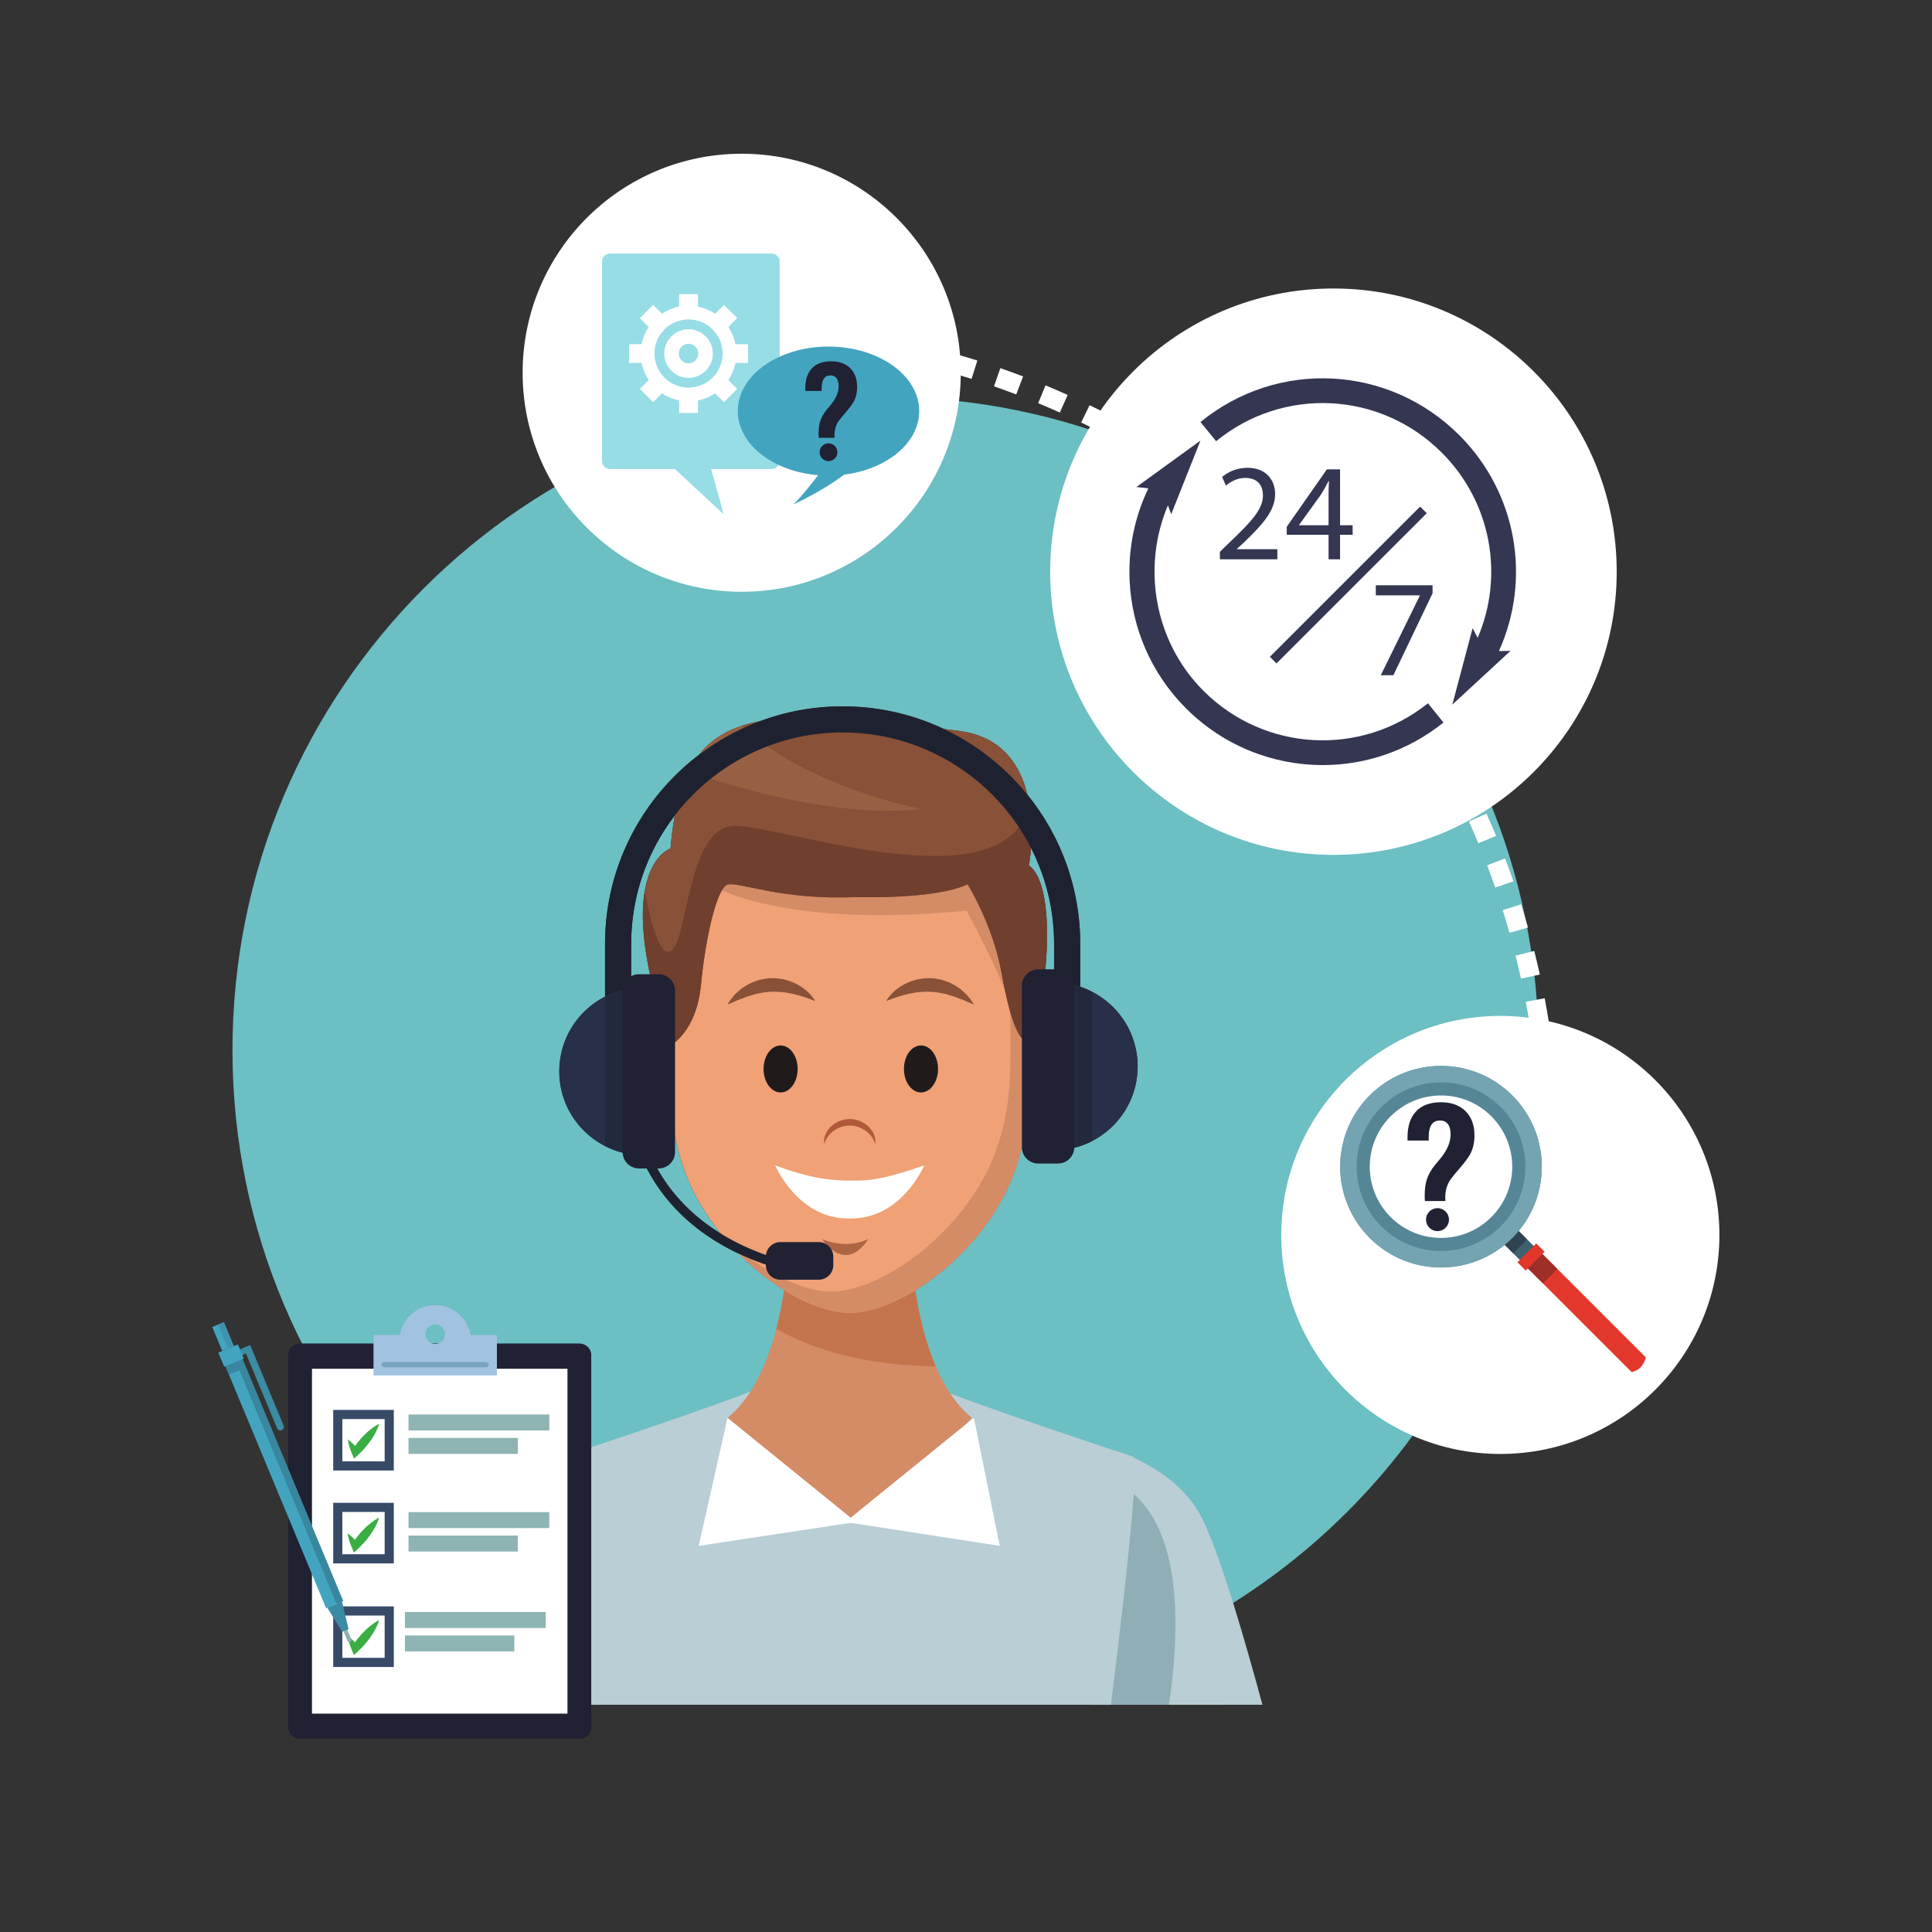 <svg xmlns="http://www.w3.org/2000/svg" xmlns:xlink="http://www.w3.org/1999/xlink" width="1080" viewBox="0 0 810 810" height="1080" preserveAspectRatio="xMidYMid meet"><rect x="0" y="0" width="810" height="810" fill="#333333" stroke="none"/><defs><clipPath id="7f04172ee6"><path d="M 120 563 L 248 563 L 248 728.895 L 120 728.895 Z M 120 563 " clip-rule="nonzero"></path></clipPath><clipPath id="5c8f71b4c1"><path d="M 88.898 554 L 99 554 L 99 567 L 88.898 567 Z M 88.898 554 " clip-rule="nonzero"></path></clipPath><clipPath id="d37f0a49b2"><path d="M 91 554 L 99 554 L 99 566 L 91 566 Z M 91 554 " clip-rule="nonzero"></path></clipPath><clipPath id="580b0e099e"><path d="M 95.629 565.379 L 91.449 555.332 L 93.852 554.332 L 98.031 564.379 L 95.629 565.379 " clip-rule="nonzero"></path></clipPath><clipPath id="bdf59d60cd"><path d="M 219 64.395 L 403 64.395 L 403 249 L 219 249 Z M 219 64.395 " clip-rule="nonzero"></path></clipPath></defs><path fill="#6cbfc3" d="M 371.273 713.988 C 220.051 713.988 97.465 591.418 97.465 440.23 C 97.465 289.039 220.051 166.48 371.273 166.48 C 522.496 166.48 645.09 289.039 645.09 440.23 C 645.09 542.449 589.055 631.578 506.016 678.598 C 505.891 677.922 505.812 677.574 505.812 677.574 L 504.48 679.457 C 465.059 701.457 419.629 713.988 371.273 713.988 M 309.711 525.605 C 324.699 540.73 342.926 550.441 356.25 550.441 C 378.867 550.441 416.008 522.609 426.645 487.477 C 429.176 479.133 430.355 471.969 430.914 464.977 C 432.848 467.367 435.266 468.859 437.953 469.062 C 438.164 469.078 438.367 469.086 438.578 469.086 C 439.414 469.086 440.242 468.957 441.055 468.715 L 441.055 482.238 C 441.301 482.238 441.551 482.254 441.801 482.254 C 441.82 482.254 441.844 482.254 441.859 482.254 C 441.867 482.254 441.875 482.254 441.883 482.254 C 441.898 482.254 441.914 482.254 441.926 482.254 C 441.934 482.254 441.941 482.254 441.941 482.254 C 441.957 482.254 441.98 482.254 441.996 482.254 C 441.996 482.254 442.004 482.254 442.012 482.254 C 442.023 482.254 442.047 482.254 442.062 482.254 C 442.062 482.254 442.07 482.254 442.07 482.254 C 461.371 482.113 476.969 466.426 476.969 447.094 C 476.969 431.551 466.883 418.367 452.895 413.723 L 452.895 395.73 C 452.895 372.066 444.605 350.309 430.77 333.203 C 427.789 320.875 420.203 308.863 402.363 306.48 C 400.082 306.172 397.84 305.875 395.633 305.59 C 382.777 299.531 368.414 296.137 353.281 296.137 C 341.102 296.137 329.426 298.328 318.633 302.348 C 307.25 304.508 298.973 308.934 293.07 316.434 C 269.141 334.641 253.664 363.414 253.664 395.73 L 253.664 417.832 C 242.273 423.648 234.477 435.496 234.477 449.164 C 234.477 468.219 249.645 483.738 268.574 484.309 C 269.402 486.289 270.359 488.32 271.449 490.383 C 277.969 502.711 289.555 516.078 309.711 525.605 M 302.23 517.227 C 288.379 508.723 279.988 498.309 274.824 488.59 C 272.949 485.062 271.504 481.613 270.395 478.395 L 270.395 468.145 C 271.66 468.754 272.984 469.086 274.34 469.086 C 274.543 469.086 274.754 469.078 274.957 469.062 C 277.457 468.875 279.715 467.578 281.574 465.48 C 282.094 471.809 283.172 478.34 285.391 485.941 C 288.711 497.309 294.77 507.973 302.23 517.227 M 435.203 426.902 C 439.262 408.66 442.469 371.012 431.367 362.84 C 431.367 362.84 431.922 359.957 432.262 355.504 C 438.441 367.582 441.934 381.258 441.934 395.73 L 441.934 411.934 C 441.926 411.934 441.926 411.934 441.926 411.934 C 441.914 411.934 441.898 411.934 441.883 411.934 C 441.875 411.934 441.867 411.934 441.859 411.934 C 441.844 411.934 441.82 411.934 441.801 411.934 C 441.551 411.934 441.301 411.949 441.055 411.953 L 441.055 425.117 C 440.902 425.109 440.762 425.109 440.609 425.109 C 438.727 425.109 436.898 425.75 435.203 426.902 M 277.277 426.617 C 275.711 425.645 274.031 425.109 272.301 425.109 C 272.098 425.109 271.887 425.117 271.684 425.133 C 271.246 425.164 270.816 425.23 270.395 425.328 L 270.395 414.023 C 270.148 414.016 269.898 414 269.652 414 C 269.629 414 269.605 414 269.582 414 C 269.582 414 269.574 414 269.566 414 C 269.555 414 269.539 414 269.523 414 C 269.516 414 269.508 414 269.5 414 C 269.484 414 269.469 414 269.457 414 C 269.449 414 269.449 414 269.441 414 C 269.418 414 269.402 414 269.379 414 C 267.77 414.016 266.18 414.137 264.629 414.355 L 264.629 395.73 C 264.629 375.492 271.449 356.828 282.906 341.887 C 282.125 346.109 281.531 350.715 281.094 355.734 C 281.094 355.734 257.816 362.922 277.277 426.617 " fill-opacity="1" fill-rule="nonzero"></path><path fill="#f0a176" d="M 229.25 714.73 L 202.941 677.574 C 202.941 677.574 200.059 692.223 195.641 714.73 L 229.25 714.73 " fill-opacity="1" fill-rule="nonzero"></path><path fill="#a78f6d" d="M 195.641 714.73 C 196.891 708.355 198.02 702.605 198.988 697.656 C 198.02 702.613 196.891 708.355 195.641 714.73 " fill-opacity="1" fill-rule="nonzero"></path><path fill="#d6855a" d="M 226.434 714.73 L 195.641 714.73 C 196.891 708.355 198.02 702.613 198.996 697.656 L 226.434 714.73 " fill-opacity="1" fill-rule="nonzero"></path><path fill="#b9ced5" d="M 251.188 714.723 C 260.715 672.27 269.582 610.746 241.801 608.008 C 241.801 608.008 216.859 614.809 205.719 634.805 C 197.672 649.254 185.574 692.086 179.484 714.723 L 251.188 714.723 " fill-opacity="1" fill-rule="nonzero"></path><path fill="#8faeb6" d="M 251.188 714.723 C 258.594 681.684 265.609 637.102 255.258 617.66 C 253.406 617.676 251.441 617.91 249.348 618.398 C 213.293 626.844 212.961 676.027 218.684 714.723 L 251.188 714.723 " fill-opacity="1" fill-rule="nonzero"></path><path fill="#f0a176" d="M 513.121 714.73 C 508.703 692.223 505.812 677.574 505.812 677.574 L 479.512 714.73 L 513.121 714.73 " fill-opacity="1" fill-rule="nonzero"></path><path fill="#d6855a" d="M 513.121 714.73 L 482.328 714.73 L 509.773 697.656 C 510.746 702.605 511.875 708.355 513.121 714.73 " fill-opacity="1" fill-rule="nonzero"></path><path fill="#b9ced5" d="M 529.277 714.723 C 523.188 692.086 511.082 649.254 503.043 634.805 C 491.902 614.809 466.957 608.008 466.957 608.008 C 439.18 610.746 448.055 672.27 457.578 714.723 L 529.277 714.723 " fill-opacity="1" fill-rule="nonzero"></path><path fill="#8faeb6" d="M 490.074 714.723 C 495.801 676.027 495.473 626.844 459.406 618.398 C 457.312 617.91 455.355 617.676 453.504 617.66 C 443.152 637.102 450.164 681.684 457.578 714.723 L 490.074 714.723 " fill-opacity="1" fill-rule="nonzero"></path><path fill="#b9ced5" d="M 465.781 714.723 C 472.316 661.977 477.027 617.879 475.508 610.902 C 475.508 610.902 404.258 587.379 391.906 581.492 L 355.473 587.234 L 319.055 581.492 C 306.703 587.379 235.445 610.902 235.445 610.902 C 233.926 617.879 238.645 661.977 245.18 714.723 L 465.781 714.723 " fill-opacity="1" fill-rule="nonzero"></path><path fill="#d48c66" d="M 382.609 530.969 L 356.25 536.652 L 329.879 530.969 C 329.879 530.969 327.266 576.434 305.016 594.43 C 305.016 594.43 354.984 637.953 358.898 638.117 C 366.898 638.117 407.48 594.43 407.48 594.43 C 385.23 576.434 382.609 530.969 382.609 530.969 " fill-opacity="1" fill-rule="nonzero"></path><path fill="#c4744d" d="M 382.609 530.969 L 356.25 536.652 L 329.879 530.969 C 329.879 530.969 329.188 543.012 325.477 557.152 C 338.574 564.551 360.141 572.535 392.32 572.809 C 383.906 553.262 382.609 530.969 382.609 530.969 " fill-opacity="1" fill-rule="nonzero"></path><path fill="#d17a50" d="M 286.738 446.102 C 287.633 458.223 282.371 468.504 274.957 469.062 C 267.551 469.609 260.805 460.227 259.91 448.094 C 259 435.969 264.277 425.691 271.684 425.133 C 279.098 424.582 285.836 433.969 286.738 446.102 " fill-opacity="1" fill-rule="nonzero"></path><path fill="#ba6449" d="M 273.332 461.809 C 273.062 461.809 272.781 461.754 272.504 461.738 L 271.625 461.355 C 271.32 461.227 271.082 460.988 270.805 460.805 C 270.668 460.707 270.531 460.609 270.395 460.512 L 270.395 459.555 C 270.676 459.641 270.922 459.676 271.148 459.676 C 273.176 459.676 273.324 456.816 273.324 456.816 C 271.699 455.758 270.797 454.582 270.395 453.395 L 270.395 450.035 C 271.359 446.695 274.68 443.895 274.68 443.895 C 272.691 444.363 271.328 445.188 270.395 446.102 L 270.395 440.191 C 270.645 439.859 270.906 439.539 271.203 439.266 C 271.586 438.941 271.934 438.59 272.359 438.402 C 272.562 438.289 272.766 438.176 272.957 438.062 C 273.176 438.004 273.383 437.934 273.59 437.875 C 273.793 437.805 273.988 437.746 274.184 437.688 C 274.379 437.672 274.582 437.648 274.77 437.633 C 275.078 437.617 275.355 437.559 275.629 437.559 C 275.68 437.559 275.734 437.559 275.785 437.566 C 276.086 437.59 276.367 437.609 276.582 437.633 C 276.781 437.648 276.945 437.664 277.059 437.672 C 277.195 437.996 277.312 438.324 277.406 438.664 C 277.621 439.273 277.727 439.93 277.879 440.57 C 278.113 441.855 278.238 443.172 278.316 444.496 C 278.336 445.16 278.367 445.82 278.359 446.492 L 278.336 448.051 C 277.41 448.352 276.516 448.703 275.637 449.125 C 274.625 449.652 273.574 450.164 272.797 451.277 C 272.609 451.555 272.48 451.934 272.445 452.316 C 272.445 452.707 272.535 453.113 272.73 453.406 C 273.098 454.016 273.609 454.371 274.102 454.703 C 274.98 455.238 275.898 455.613 276.824 455.922 C 276.652 457.082 276.359 458.254 275.906 459.324 C 275.652 459.918 275.348 460.512 274.922 460.949 C 274.73 461.211 274.484 461.379 274.227 461.527 C 273.996 461.746 273.68 461.703 273.406 461.809 C 273.383 461.809 273.355 461.809 273.332 461.809 M 270.395 438.008 L 270.395 434.766 C 270.434 434.75 270.465 434.734 270.5 434.723 C 271.098 434.562 271.773 434.309 272.348 434.301 C 272.676 434.285 273.023 434.246 273.348 434.238 C 273.625 434.312 273.898 434.383 274.168 434.434 C 274.688 434.652 275.23 434.93 275.629 435.391 C 275.859 435.578 276.059 435.812 276.215 436.09 C 276.238 436.129 276.262 436.164 276.289 436.211 C 276.117 436.211 275.938 436.211 275.742 436.211 C 275.734 436.211 275.727 436.211 275.719 436.211 C 275.371 436.211 274.98 436.324 274.559 436.391 C 274.348 436.43 274.121 436.473 273.891 436.52 C 273.664 436.609 273.438 436.699 273.203 436.797 C 272.969 436.887 272.73 436.984 272.48 437.09 C 272.277 437.227 272.066 437.371 271.855 437.512 C 271.316 437.641 270.832 437.805 270.395 438.008 " fill-opacity="1" fill-rule="nonzero"></path><path fill="#9a4f36" d="M 264.805 444.16 C 264.637 442.82 264.715 441.434 265.035 440.109 C 265.18 439.441 265.406 438.785 265.707 438.16 C 266 437.535 266.355 436.926 266.82 436.398 C 267.031 436.113 267.273 435.863 267.543 435.641 C 267.809 435.398 268.055 435.148 268.363 434.977 C 268.93 434.547 269.562 434.254 270.207 433.961 C 270.895 433.75 271.488 433.465 272.27 433.395 C 272.609 433.367 272.934 433.312 273.281 433.289 L 274.445 433.48 C 275.16 433.727 275.867 434.074 276.375 434.621 C 276.668 434.863 276.898 435.141 277.098 435.457 C 277.285 435.758 277.539 436.039 277.668 436.367 C 278 437.008 278.285 437.656 278.48 438.324 C 278.723 438.988 278.852 439.664 279.016 440.344 C 279.277 441.699 279.438 443.066 279.527 444.43 C 279.566 445.113 279.602 445.801 279.602 446.477 C 279.625 447.152 279.594 447.867 279.574 448.508 L 279.551 448.977 L 279.121 449.102 C 278.121 449.391 277.098 449.758 276.148 450.203 C 275.223 450.645 274.234 451.195 273.762 451.895 C 273.527 452.242 273.512 452.52 273.699 452.852 C 273.891 453.191 274.281 453.504 274.688 453.785 C 275.547 454.324 276.539 454.719 277.539 455.102 L 277.945 455.25 L 277.879 455.645 C 277.637 457.043 277.27 458.383 276.652 459.668 C 276.336 460.301 275.988 460.941 275.449 461.461 C 275.215 461.746 274.898 461.957 274.551 462.129 C 274.242 462.379 273.812 462.348 273.445 462.445 C 273.07 462.453 272.691 462.34 272.332 462.281 L 271.367 461.785 C 271.051 461.617 270.816 461.355 270.539 461.137 C 270.277 460.91 269.988 460.699 269.785 460.43 C 269.344 459.895 268.84 459.422 268.469 458.848 L 267.316 457.148 L 268.621 458.723 C 269.035 459.254 269.562 459.691 270.027 460.172 C 270.254 460.43 270.539 460.602 270.805 460.805 C 271.082 460.988 271.32 461.227 271.625 461.355 L 272.504 461.738 C 272.805 461.754 273.105 461.82 273.406 461.809 C 273.68 461.703 273.996 461.746 274.227 461.527 C 274.484 461.379 274.73 461.211 274.922 460.949 C 275.348 460.512 275.652 459.918 275.906 459.324 C 276.41 458.133 276.711 456.801 276.879 455.516 L 277.215 456.059 C 276.156 455.719 275.102 455.312 274.102 454.703 C 273.609 454.371 273.098 454.016 272.73 453.406 C 272.535 453.113 272.445 452.707 272.445 452.316 C 272.48 451.934 272.609 451.555 272.797 451.277 C 273.574 450.164 274.625 449.652 275.637 449.125 C 276.66 448.637 277.691 448.246 278.781 447.906 L 278.332 448.508 L 278.359 446.492 C 278.367 445.82 278.336 445.16 278.316 444.496 C 278.238 443.172 278.113 441.855 277.879 440.57 C 277.727 439.93 277.621 439.273 277.406 438.664 C 277.23 438.039 276.984 437.453 276.703 436.887 C 276.59 436.578 276.375 436.355 276.215 436.09 C 276.059 435.812 275.859 435.578 275.629 435.391 C 275.23 434.93 274.688 434.652 274.168 434.434 C 273.898 434.383 273.625 434.312 273.348 434.238 C 273.023 434.246 272.676 434.285 272.348 434.301 C 271.773 434.309 271.098 434.562 270.5 434.723 C 269.898 434.961 269.305 435.211 268.77 435.578 C 268.484 435.73 268.242 435.941 267.996 436.152 C 267.73 436.34 267.5 436.566 267.293 436.812 C 266.844 437.273 266.461 437.812 266.145 438.387 C 265.82 438.949 265.555 439.559 265.367 440.199 C 264.969 441.465 264.773 442.812 264.805 444.16 " fill-opacity="1" fill-rule="nonzero"></path><path fill="#9a4f36" d="M 268.145 448.605 C 268.145 448.605 268.016 447.531 268.102 445.891 C 268.137 445.078 268.234 444.121 268.461 443.105 C 268.672 442.098 269.047 441.043 269.574 440.043 C 269.875 439.559 270.18 439.07 270.555 438.648 C 270.953 438.25 271.328 437.812 271.812 437.543 C 272.043 437.387 272.262 437.234 272.48 437.09 C 272.73 436.984 272.969 436.887 273.203 436.797 C 273.438 436.699 273.664 436.609 273.891 436.52 C 274.121 436.473 274.348 436.43 274.559 436.391 C 274.988 436.324 275.395 436.203 275.742 436.211 C 276.086 436.211 276.395 436.211 276.652 436.203 C 277.164 436.211 277.449 436.211 277.449 436.211 L 277.27 437.688 C 277.27 437.688 277.02 437.672 276.582 437.633 C 276.367 437.609 276.086 437.59 275.785 437.566 C 275.477 437.527 275.145 437.609 274.77 437.633 C 274.582 437.648 274.379 437.672 274.184 437.688 C 273.988 437.746 273.793 437.805 273.59 437.875 C 273.383 437.934 273.176 438.004 272.957 438.062 C 272.766 438.176 272.562 438.289 272.359 438.402 C 271.934 438.59 271.586 438.941 271.203 439.266 C 270.832 439.598 270.523 440.02 270.215 440.434 C 269.652 441.305 269.207 442.27 268.922 443.234 C 268.613 444.18 268.438 445.113 268.332 445.91 C 268.117 447.516 268.145 448.605 268.145 448.605 " fill-opacity="1" fill-rule="nonzero"></path><path fill="#d17a50" d="M 426.18 446.102 C 425.277 458.223 430.547 468.504 437.953 469.062 C 445.367 469.609 452.105 460.227 453.008 448.094 C 453.91 435.969 448.633 425.691 441.227 425.133 C 433.82 424.582 427.082 433.969 426.18 446.102 " fill-opacity="1" fill-rule="nonzero"></path><path fill="#ba6449" d="M 439.578 461.809 C 439.555 461.809 439.535 461.809 439.512 461.809 C 439.23 461.703 438.918 461.746 438.684 461.527 C 438.426 461.379 438.18 461.211 437.992 460.949 C 437.562 460.512 437.27 459.918 437.004 459.324 C 436.551 458.254 436.258 457.082 436.094 455.922 C 437.02 455.613 437.93 455.238 438.812 454.703 C 439.301 454.371 439.812 454.016 440.18 453.406 C 440.375 453.113 440.473 452.707 440.469 452.316 C 440.43 451.934 440.309 451.555 440.113 451.277 C 439.336 450.164 438.285 449.652 437.281 449.125 C 436.395 448.703 435.508 448.352 434.574 448.051 L 434.559 446.492 C 434.551 445.82 434.574 445.16 434.594 444.496 C 434.672 443.172 434.805 441.855 435.039 440.562 C 435.184 439.93 435.289 439.273 435.508 438.664 C 435.605 438.324 435.719 437.996 435.852 437.672 C 435.973 437.664 436.133 437.648 436.328 437.633 C 436.551 437.609 436.816 437.59 437.133 437.566 C 437.184 437.559 437.23 437.559 437.289 437.559 C 437.555 437.559 437.832 437.617 438.148 437.633 C 438.336 437.648 438.523 437.672 438.734 437.688 C 438.922 437.746 439.121 437.805 439.324 437.875 C 439.527 437.934 439.738 438.004 439.953 438.062 C 440.152 438.176 440.348 438.289 440.551 438.402 C 440.73 438.477 440.895 438.582 441.055 438.703 L 441.055 444.984 C 440.285 444.543 439.359 444.16 438.238 443.895 C 438.238 443.895 439.766 445.184 441.055 447.062 L 441.055 455.656 C 440.648 456.059 440.164 456.441 439.594 456.816 C 439.594 456.816 439.707 458.961 441.055 459.535 L 441.055 461.461 L 440.414 461.738 C 440.129 461.754 439.848 461.809 439.578 461.809 M 441.055 437.504 C 440.836 437.363 440.633 437.227 440.422 437.09 C 440.18 436.984 439.941 436.887 439.707 436.797 C 439.473 436.699 439.246 436.609 439.023 436.52 C 438.797 436.473 438.57 436.43 438.352 436.391 C 437.93 436.324 437.539 436.211 437.191 436.211 C 437.184 436.211 437.176 436.211 437.176 436.211 C 436.973 436.211 436.793 436.211 436.629 436.211 C 436.648 436.164 436.68 436.129 436.703 436.09 C 436.859 435.812 437.051 435.578 437.289 435.391 C 437.688 434.93 438.223 434.652 438.742 434.434 C 439.023 434.383 439.293 434.312 439.562 434.238 C 439.895 434.246 440.242 434.285 440.57 434.301 C 440.723 434.301 440.887 434.32 441.055 434.352 L 441.055 437.504 " fill-opacity="1" fill-rule="nonzero"></path><path fill="#9a4f36" d="M 448.113 444.16 C 448.137 442.812 447.949 441.465 447.551 440.199 C 447.355 439.559 447.098 438.949 446.766 438.387 C 446.453 437.812 446.066 437.273 445.625 436.812 C 445.414 436.566 445.18 436.34 444.914 436.152 C 444.676 435.941 444.434 435.73 444.141 435.578 C 443.613 435.211 443.012 434.961 442.418 434.723 C 441.809 434.562 441.145 434.309 440.57 434.301 C 440.242 434.285 439.895 434.246 439.562 434.238 C 439.293 434.312 439.023 434.383 438.742 434.434 C 438.223 434.652 437.688 434.93 437.289 435.391 C 437.051 435.578 436.859 435.812 436.703 436.09 C 436.547 436.355 436.328 436.578 436.215 436.879 C 435.926 437.453 435.688 438.039 435.508 438.664 C 435.289 439.273 435.184 439.93 435.039 440.562 C 434.805 441.855 434.672 443.172 434.594 444.496 C 434.574 445.16 434.551 445.82 434.559 446.492 L 434.582 448.508 L 434.137 447.906 C 435.219 448.246 436.25 448.637 437.281 449.125 C 438.285 449.652 439.336 450.164 440.113 451.277 C 440.309 451.555 440.43 451.934 440.469 452.316 C 440.473 452.707 440.375 453.113 440.18 453.406 C 439.812 454.016 439.301 454.371 438.812 454.703 C 437.809 455.312 436.754 455.719 435.695 456.059 L 436.031 455.516 C 436.199 456.801 436.5 458.133 437.004 459.324 C 437.27 459.918 437.562 460.512 437.992 460.949 C 438.18 461.211 438.426 461.379 438.684 461.527 C 438.918 461.746 439.23 461.703 439.512 461.809 C 439.805 461.82 440.105 461.754 440.414 461.738 L 441.293 461.355 C 441.59 461.227 441.836 460.988 442.109 460.805 C 442.371 460.602 442.664 460.43 442.891 460.172 C 443.352 459.691 443.875 459.254 444.289 458.723 L 445.594 457.148 L 444.441 458.848 C 444.066 459.422 443.566 459.895 443.133 460.43 C 442.922 460.699 442.637 460.91 442.371 461.137 C 442.102 461.355 441.859 461.617 441.543 461.785 L 440.578 462.281 C 440.219 462.34 439.844 462.461 439.465 462.445 C 439.105 462.348 438.668 462.371 438.359 462.129 C 438.02 461.957 437.695 461.746 437.465 461.461 C 436.922 460.941 436.574 460.301 436.25 459.668 C 435.641 458.383 435.281 457.043 435.031 455.645 L 434.965 455.25 L 435.371 455.102 C 436.363 454.719 437.367 454.324 438.223 453.785 C 438.637 453.504 439.023 453.191 439.211 452.852 C 439.398 452.52 439.383 452.242 439.148 451.895 C 438.676 451.195 437.695 450.645 436.762 450.203 C 435.824 449.758 434.797 449.391 433.797 449.102 L 433.359 448.977 L 433.348 448.508 C 433.324 447.867 433.293 447.152 433.309 446.477 C 433.316 445.801 433.352 445.113 433.383 444.43 C 433.473 443.066 433.633 441.699 433.902 440.344 C 434.07 439.664 434.188 438.988 434.43 438.324 C 434.633 437.656 434.91 437 435.242 436.367 C 435.371 436.039 435.625 435.758 435.824 435.457 C 436.012 435.141 436.25 434.863 436.547 434.621 C 437.043 434.066 437.758 433.727 438.473 433.48 L 439.633 433.289 C 439.977 433.312 440.309 433.367 440.648 433.395 C 441.422 433.465 442.023 433.75 442.703 433.961 C 443.352 434.254 443.98 434.547 444.547 434.977 C 444.855 435.148 445.113 435.398 445.375 435.641 C 445.637 435.863 445.879 436.113 446.098 436.398 C 446.559 436.926 446.918 437.535 447.203 438.16 C 447.504 438.785 447.73 439.441 447.883 440.109 C 448.207 441.434 448.281 442.82 448.113 444.16 " fill-opacity="1" fill-rule="nonzero"></path><path fill="#9a4f36" d="M 444.766 448.605 C 444.766 448.605 444.801 447.516 444.594 445.91 C 444.48 445.113 444.297 444.18 443.996 443.234 C 443.711 442.27 443.258 441.305 442.695 440.434 C 442.387 440.02 442.078 439.598 441.707 439.258 C 441.324 438.941 440.984 438.59 440.551 438.402 C 440.348 438.289 440.152 438.176 439.953 438.062 C 439.738 438.004 439.527 437.934 439.324 437.875 C 439.121 437.805 438.922 437.746 438.734 437.688 C 438.523 437.672 438.336 437.648 438.148 437.633 C 437.773 437.609 437.441 437.527 437.133 437.566 C 436.816 437.59 436.551 437.609 436.328 437.633 C 435.891 437.672 435.641 437.688 435.641 437.688 L 435.461 436.211 C 435.461 436.211 435.754 436.211 436.258 436.203 C 436.516 436.211 436.816 436.211 437.176 436.211 C 437.523 436.203 437.922 436.324 438.352 436.391 C 438.57 436.43 438.797 436.473 439.023 436.52 C 439.246 436.609 439.473 436.699 439.707 436.797 C 439.941 436.887 440.18 436.984 440.422 437.09 C 440.648 437.234 440.875 437.387 441.098 437.543 C 441.582 437.812 441.957 438.25 442.355 438.648 C 442.734 439.07 443.043 439.559 443.336 440.043 C 443.871 441.043 444.246 442.098 444.449 443.105 C 444.684 444.121 444.781 445.078 444.816 445.891 C 444.902 447.531 444.766 448.605 444.766 448.605 " fill-opacity="1" fill-rule="nonzero"></path><path fill="#f0a176" d="M 431.402 446.258 C 431.402 460.301 431.395 471.801 426.645 487.477 C 416.008 522.609 378.867 550.441 356.25 550.441 C 333.297 550.441 295.824 521.652 285.391 485.941 C 280.957 470.754 281.094 459.844 281.094 446.258 C 281.094 400.758 282.246 341.203 356.25 341.203 C 430.246 341.203 431.402 400.758 431.402 446.258 " fill-opacity="1" fill-rule="nonzero"></path><path fill="#d48c66" d="M 295.379 369.516 C 295.379 369.516 322.781 389.836 405.199 381.785 C 405.199 381.785 418.516 406.039 423.477 421.09 C 428.43 436.145 424.156 382.73 424.156 382.73 C 424.156 382.73 402.836 339.457 401.414 341.203 C 399.992 342.949 292.934 365.676 292.934 365.676 L 295.379 369.516 " fill-opacity="1" fill-rule="nonzero"></path><path fill="#d48c66" d="M 408.234 357.973 C 423.234 379.465 423.637 410.773 423.637 437.309 C 423.637 451.344 423.629 462.844 418.879 478.523 C 408.234 513.652 371.102 541.484 348.48 541.484 C 334.898 541.484 316.23 531.406 301.094 515.777 C 317.129 536.398 340.223 550.441 356.25 550.441 C 378.867 550.441 416.008 522.609 426.645 487.477 C 431.395 471.801 431.402 460.301 431.402 446.258 C 431.402 415.746 430.875 378.922 408.234 357.973 " fill-opacity="1" fill-rule="nonzero"></path><path fill="#b05838" d="M 345.598 479.664 C 345.598 479.664 345.535 479.176 345.492 478.32 C 345.422 477.898 345.598 477.363 345.73 476.73 C 345.832 476.055 346.176 475.453 346.531 474.738 C 346.855 474.008 347.449 473.398 348.004 472.676 C 348.699 472.109 349.344 471.336 350.25 470.891 C 350.684 470.641 351.129 470.395 351.582 470.137 C 352.055 469.949 352.559 469.793 353.062 469.633 L 353.832 469.402 L 354.637 469.301 L 356.25 469.121 L 357.812 469.297 L 358.527 469.379 L 359.344 469.609 C 359.883 469.77 360.418 469.934 360.914 470.137 C 361.367 470.387 361.812 470.641 362.246 470.891 C 363.152 471.328 363.797 472.102 364.484 472.668 C 365.039 473.398 365.648 474 365.973 474.738 C 366.32 475.445 366.668 476.062 366.766 476.707 C 366.879 477.332 367.066 477.836 366.996 478.305 C 366.953 479.199 366.898 479.664 366.898 479.664 C 366.898 479.664 366.719 479.184 366.465 478.41 C 366.395 478.012 366.027 477.598 365.785 477.105 C 365.566 476.609 365.078 476.168 364.68 475.641 C 364.289 475.105 363.625 474.715 363.113 474.188 C 362.789 473.992 362.457 473.789 362.129 473.578 C 361.797 473.359 361.473 473.133 361.082 473.004 C 360.703 472.84 360.336 472.676 359.961 472.508 C 359.566 472.41 359.199 472.336 358.832 472.215 L 358.273 472.043 L 357.559 471.98 L 356.25 471.867 L 354.984 471.973 L 354.352 472.02 L 353.75 472.191 C 353.352 472.312 352.938 472.395 352.539 472.5 C 352.16 472.676 351.785 472.84 351.414 472.996 C 350.656 473.293 350.055 473.816 349.375 474.188 C 348.863 474.715 348.203 475.105 347.809 475.641 C 347.41 476.16 346.922 476.617 346.711 477.094 C 346.477 477.566 346.109 477.949 346.035 478.387 C 345.77 479.207 345.598 479.664 345.598 479.664 " fill-opacity="1" fill-rule="nonzero"></path><path fill="#ad6544" d="M 344.59 519.477 C 344.59 519.477 354.293 524.105 363.996 519.477 C 363.996 519.477 355.594 534.531 344.59 519.477 " fill-opacity="1" fill-rule="nonzero"></path><path fill="#211a1b" d="M 334.418 448.164 C 334.418 453.602 331.219 458.016 327.266 458.016 C 323.324 458.016 320.125 453.602 320.125 448.164 C 320.125 442.723 323.324 438.312 327.266 438.312 C 331.219 438.312 334.418 442.723 334.418 448.164 " fill-opacity="1" fill-rule="nonzero"></path><path fill="#211a1b" d="M 393.277 448.164 C 393.277 453.602 390.078 458.016 386.125 458.016 C 382.18 458.016 378.98 453.602 378.98 448.164 C 378.98 442.723 382.18 438.312 386.125 438.312 C 390.078 438.312 393.277 442.723 393.277 448.164 " fill-opacity="1" fill-rule="nonzero"></path><path fill="#ffffff" d="M 357.598 494.973 C 348.359 495.094 339.117 493.898 324.98 488.578 C 324.98 488.578 334.387 510.859 355.539 510.84 C 355.539 510.84 355.797 510.852 356.25 510.859 C 356.699 510.852 356.957 510.84 356.957 510.84 C 378.109 510.859 387.512 488.578 387.512 488.578 C 374.156 493.199 366.832 495.094 357.598 494.973 " fill-opacity="1" fill-rule="nonzero"></path><path fill="#885138" d="M 341.727 419.668 C 341.727 419.668 341.109 419.438 340.043 419.023 C 338.98 418.629 337.496 418.082 335.734 417.578 C 334.863 417.297 333.922 417.059 332.93 416.816 C 331.949 416.555 330.895 416.402 329.848 416.184 C 328.766 416.086 327.688 415.852 326.574 415.848 C 326.023 415.824 325.469 415.762 324.91 415.762 L 323.246 415.816 C 322.684 415.793 322.133 415.84 321.582 415.938 C 321.027 416.027 320.477 416.062 319.922 416.125 C 318.836 416.312 317.773 416.598 316.707 416.77 C 315.66 417.086 314.645 417.395 313.688 417.691 C 312.695 417.961 311.828 418.41 310.953 418.707 C 310.098 419.027 309.254 419.277 308.582 419.641 C 307.891 419.969 307.25 420.227 306.73 420.445 C 305.68 420.879 305.016 421.09 305.016 421.09 C 305.016 421.09 305.34 420.512 306.016 419.57 C 306.355 419.098 306.762 418.512 307.289 417.887 C 307.777 417.215 308.441 416.582 309.199 415.922 C 309.969 415.281 310.758 414.477 311.762 413.867 C 312.762 413.266 313.832 412.602 315.004 412.031 C 316.215 411.586 317.48 411.043 318.828 410.719 C 320.191 410.496 321.578 410.117 323 410.141 L 325.113 410.133 C 325.82 410.148 326.508 410.301 327.199 410.375 C 328.578 410.512 329.871 410.961 331.121 411.332 C 332.332 411.797 333.5 412.27 334.516 412.867 C 335.547 413.438 336.473 414.039 337.266 414.68 C 338.09 415.266 338.738 415.965 339.332 416.516 C 339.898 417.117 340.363 417.645 340.711 418.125 C 341.434 419.051 341.727 419.668 341.727 419.668 " fill-opacity="1" fill-rule="nonzero"></path><path fill="#885138" d="M 371.566 419.668 C 371.566 419.668 371.859 419.051 372.582 418.125 C 372.93 417.645 373.395 417.117 373.961 416.516 C 374.562 415.965 375.203 415.266 376.031 414.68 C 376.82 414.039 377.746 413.438 378.777 412.867 C 379.793 412.27 380.961 411.797 382.172 411.332 C 383.422 410.961 384.719 410.512 386.102 410.375 C 386.789 410.301 387.48 410.141 388.18 410.133 L 390.305 410.141 C 391.719 410.117 393.109 410.496 394.473 410.719 C 395.812 411.043 397.07 411.586 398.289 412.031 C 399.465 412.602 400.527 413.266 401.535 413.867 C 402.535 414.477 403.324 415.281 404.094 415.922 C 404.855 416.59 405.516 417.215 406.004 417.887 C 406.531 418.512 406.938 419.098 407.277 419.57 C 407.957 420.512 408.285 421.09 408.285 421.09 C 408.285 421.09 407.617 420.879 406.562 420.445 C 406.043 420.227 405.402 419.969 404.711 419.641 C 404.039 419.277 403.199 419.027 402.34 418.707 C 401.465 418.41 400.602 417.961 399.613 417.691 C 398.652 417.395 397.637 417.086 396.59 416.77 C 395.527 416.598 394.457 416.312 393.375 416.125 C 392.816 416.062 392.262 416.027 391.711 415.938 C 391.168 415.84 390.613 415.793 390.055 415.816 L 388.383 415.762 C 387.828 415.762 387.27 415.824 386.711 415.848 C 385.605 415.852 384.531 416.086 383.453 416.184 C 382.398 416.402 381.344 416.555 380.367 416.816 C 379.379 417.059 378.434 417.297 377.559 417.578 C 375.797 418.082 374.316 418.629 373.262 419.023 C 372.184 419.438 371.566 419.668 371.566 419.668 " fill-opacity="1" fill-rule="nonzero"></path><path fill="#885138" d="M 281.117 438.312 C 281.117 438.312 291.984 432.688 293.883 412.918 C 295.777 393.148 300.516 372.309 305.016 370.887 C 307.266 370.18 312.828 371.832 321.781 373.488 C 330.738 375.152 343.082 376.809 358.898 376.102 C 358.898 376.102 391.938 377.238 405.676 370.75 C 405.676 370.75 416.176 387.473 419.887 407.832 C 423.598 428.188 427.172 436.789 431.367 436.867 C 435.551 436.949 446.156 373.73 431.367 362.84 C 431.367 362.84 441.332 311.688 402.363 306.48 C 313.777 294.641 286.242 296.582 281.094 355.734 C 281.094 355.734 255.031 363.781 281.117 438.312 " fill-opacity="1" fill-rule="nonzero"></path><path fill="#976043" d="M 372.312 339.91 C 345.258 339.91 315.855 332.188 297.945 326.527 C 305.055 320.84 313.047 316.219 321.688 312.914 C 348.992 332.133 386.125 339.156 386.125 339.156 C 381.641 339.676 377.016 339.91 372.312 339.91 M 293.105 316.406 C 297.617 310.691 303.504 306.766 311.098 304.273 C 311.391 304.551 311.684 304.832 311.98 305.102 C 305.258 308.18 298.934 311.98 293.105 316.406 " fill-opacity="1" fill-rule="nonzero"></path><path fill="#703f2e" d="M 293.883 412.918 C 295.777 393.148 300.516 372.309 305.016 370.887 C 309.516 369.465 327.266 377.516 358.898 376.102 C 358.898 376.102 391.938 377.238 405.676 370.75 C 405.676 370.75 416.176 387.473 419.887 407.832 C 423.598 428.188 427.172 436.789 431.367 436.867 C 435.551 436.949 446.156 373.73 431.367 362.84 C 431.367 362.84 433.836 350.168 431.508 336.793 C 422.793 380.707 325.754 345.395 307.621 346.262 C 287.727 347.211 288.664 395.043 281.094 398.828 C 276.395 401.176 272.551 385.758 270.297 373.656 C 268.266 385.695 269.668 405.594 281.117 438.312 C 281.117 438.312 291.984 432.688 293.883 412.918 " fill-opacity="1" fill-rule="nonzero"></path><path fill="#1e2230" d="M 262.922 457.93 C 262.922 457.953 262.914 458.172 262.914 458.57 C 262.922 461.605 263.379 475.164 271.449 490.383 C 279.504 505.609 295.266 522.406 325.371 531.609 L 326.484 527.961 C 297.277 518.988 282.492 503.02 274.824 488.59 C 267.168 474.172 266.73 461.211 266.738 458.57 L 266.738 458.098 L 262.93 457.93 L 262.922 457.93 " fill-opacity="1" fill-rule="nonzero"></path><path fill="#1e2230" d="M 452.895 442.895 L 441.934 442.895 L 441.934 395.73 C 441.934 346.863 402.16 307.094 353.281 307.094 C 304.398 307.094 264.629 346.863 264.629 395.73 L 264.629 442.895 L 253.664 442.895 L 253.664 395.73 C 253.664 340.812 298.355 296.137 353.281 296.137 C 408.211 296.137 452.895 340.812 452.895 395.73 L 452.895 442.895 " fill-opacity="1" fill-rule="nonzero"></path><path fill="#282f49" d="M 270.395 414.023 C 270.148 414.016 269.898 414 269.652 414 C 250.223 414 234.477 429.746 234.477 449.164 C 234.477 468.582 250.223 484.324 269.652 484.324 C 269.898 484.324 270.148 484.309 270.395 484.309 L 270.395 414.023 " fill-opacity="1" fill-rule="nonzero"></path><path fill="#23293d" d="M 269.652 484.324 C 269.629 484.324 269.605 484.324 269.582 484.324 C 269.574 484.324 269.574 484.324 269.566 484.324 C 269.555 484.324 269.539 484.324 269.523 484.324 C 269.516 484.324 269.508 484.324 269.5 484.324 C 269.484 484.324 269.469 484.324 269.457 484.324 C 269.449 484.324 269.449 484.324 269.441 484.324 C 269.418 484.324 269.402 484.324 269.387 484.324 C 269.379 484.324 269.379 484.324 269.379 484.324 C 263.719 484.277 258.391 482.895 253.664 480.48 L 253.664 417.848 C 258.391 415.434 263.719 414.047 269.379 414 C 269.402 414 269.418 414 269.441 414 C 269.449 414 269.449 414 269.457 414 C 269.469 414 269.484 414 269.5 414 C 269.508 414 269.516 414 269.523 414 C 269.539 414 269.555 414 269.566 414 C 269.574 414 269.574 414 269.582 414 C 269.605 414 269.629 414 269.652 414 C 269.898 414 270.148 414.016 270.395 414.023 L 270.395 484.309 C 270.148 484.309 269.898 484.324 269.652 484.324 " fill-opacity="1" fill-rule="nonzero"></path><path fill="#202133" d="M 283.02 483 C 283.02 486.801 279.934 489.887 276.133 489.887 L 267.926 489.887 C 264.125 489.887 261.047 486.801 261.047 483 L 261.047 415.328 C 261.047 411.527 264.125 408.449 267.926 408.449 L 276.133 408.449 C 279.934 408.449 283.02 411.527 283.02 415.328 L 283.02 483 " fill-opacity="1" fill-rule="nonzero"></path><path fill="#282f49" d="M 441.055 411.953 C 441.301 411.949 441.551 411.934 441.801 411.934 C 461.219 411.934 476.969 427.676 476.969 447.094 C 476.969 466.52 461.219 482.254 441.801 482.254 C 441.551 482.254 441.301 482.238 441.055 482.238 L 441.055 411.953 " fill-opacity="1" fill-rule="nonzero"></path><path fill="#23293d" d="M 441.801 482.254 C 441.551 482.254 441.301 482.238 441.055 482.238 L 441.055 411.953 C 441.301 411.949 441.551 411.934 441.801 411.934 C 441.82 411.934 441.844 411.934 441.859 411.934 C 441.867 411.934 441.875 411.934 441.883 411.934 C 441.898 411.934 441.914 411.934 441.926 411.934 C 441.926 411.934 441.926 411.934 441.934 411.934 C 441.934 411.934 441.941 411.934 441.941 411.934 C 441.957 411.934 441.98 411.934 441.996 411.934 C 441.996 411.934 442.004 411.934 442.012 411.934 C 442.023 411.934 442.047 411.934 442.062 411.934 C 442.062 411.934 442.07 411.934 442.07 411.934 C 447.73 411.977 453.059 413.363 457.781 415.777 L 457.781 478.41 C 453.059 480.824 447.73 482.219 442.07 482.254 C 442.07 482.254 442.062 482.254 442.062 482.254 C 442.047 482.254 442.023 482.254 442.012 482.254 C 442.004 482.254 442.004 482.254 441.996 482.254 C 441.98 482.254 441.965 482.254 441.941 482.254 C 441.941 482.254 441.934 482.254 441.926 482.254 C 441.914 482.254 441.898 482.254 441.883 482.254 C 441.875 482.254 441.867 482.254 441.859 482.254 C 441.844 482.254 441.82 482.254 441.801 482.254 " fill-opacity="1" fill-rule="nonzero"></path><path fill="#202133" d="M 428.43 480.938 C 428.43 484.738 431.508 487.816 435.309 487.816 L 443.523 487.816 C 447.324 487.816 450.402 484.738 450.402 480.938 L 450.402 413.258 C 450.402 409.457 447.324 406.379 443.523 406.379 L 435.309 406.379 C 431.508 406.379 428.43 409.457 428.43 413.258 L 428.43 480.938 " fill-opacity="1" fill-rule="nonzero"></path><path fill="#202133" d="M 349.352 530.422 C 349.352 533.793 346.613 536.531 343.242 536.531 L 327.199 536.531 C 323.828 536.531 321.094 533.793 321.094 530.422 L 321.094 526.859 C 321.094 523.488 323.828 520.75 327.199 520.75 L 343.242 520.75 C 346.613 520.75 349.352 523.488 349.352 526.859 L 349.352 530.422 " fill-opacity="1" fill-rule="nonzero"></path><path fill="#ffffff" d="M 305.016 594.43 L 292.934 648.113 L 358.898 638.117 Z M 305.016 594.43 " fill-opacity="1" fill-rule="nonzero"></path><path fill="#ffffff" d="M 408.301 594.43 L 419.141 648.113 L 354.41 638.117 Z M 408.301 594.43 " fill-opacity="1" fill-rule="nonzero"></path><g clip-path="url(#7f04172ee6)"><path fill="#202133" d="M 247.883 724.238 C 247.883 726.887 245.645 729.031 242.898 729.031 L 125.82 729.031 C 123.074 729.031 120.84 726.887 120.84 724.238 L 120.84 568.066 C 120.84 565.418 123.074 563.273 125.82 563.273 L 242.898 563.273 C 245.645 563.273 247.883 565.418 247.883 568.066 L 247.883 724.238 " fill-opacity="1" fill-rule="nonzero"></path></g><path fill="#ffffff" d="M 237.914 718.449 L 130.797 718.449 L 130.797 573.859 L 237.914 573.859 L 237.914 718.449 " fill-opacity="1" fill-rule="nonzero"></path><path fill="#3aad43" d="M 145.738 685.855 C 147.598 687.156 149.023 688.715 150.363 690.324 L 147.742 690.129 C 149.148 687.934 150.77 685.914 152.59 684.062 C 153.508 683.145 154.473 682.258 155.527 681.453 C 156.562 680.641 157.68 679.879 158.949 679.254 C 158.559 680.609 158.008 681.836 157.383 683.008 C 156.773 684.184 156.082 685.289 155.336 686.352 C 153.84 688.48 152.129 690.43 150.219 692.207 L 148.398 693.898 L 147.598 692.012 C 146.777 690.086 146.047 688.098 145.738 685.855 " fill-opacity="1" fill-rule="nonzero"></path><path fill="#a1c2e0" d="M 182.461 563.477 C 180.199 563.477 178.363 561.637 178.363 559.379 C 178.363 557.121 180.199 555.285 182.461 555.285 C 184.727 555.285 186.555 557.121 186.555 559.379 C 186.555 561.637 184.727 563.477 182.461 563.477 Z M 197.312 559.684 C 196.086 552.594 189.902 547.195 182.461 547.195 C 175.016 547.195 168.84 552.594 167.605 559.684 L 156.594 559.684 L 156.594 576.652 L 208.332 576.652 L 208.332 559.684 L 197.312 559.684 " fill-opacity="1" fill-rule="nonzero"></path><path fill="#79a3bf" d="M 204.93 572.16 C 204.93 572.77 204.441 573.258 203.828 573.258 L 161.09 573.258 C 160.48 573.258 159.988 572.77 159.988 572.16 C 159.988 571.559 160.48 571.062 161.09 571.062 L 203.828 571.062 C 204.441 571.062 204.93 571.559 204.93 572.16 " fill-opacity="1" fill-rule="nonzero"></path><path fill="#374b67" d="M 163.188 614.598 L 163.188 612.68 L 143.527 612.68 L 143.527 594.949 L 161.27 594.949 L 161.27 614.598 L 163.188 614.598 L 163.188 612.68 L 163.188 614.598 L 165.102 614.598 L 165.102 591.109 L 139.695 591.109 L 139.695 616.512 L 165.102 616.512 L 165.102 614.598 L 163.188 614.598 " fill-opacity="1" fill-rule="nonzero"></path><path fill="#374b67" d="M 163.188 696.977 L 163.188 695.059 L 143.527 695.059 L 143.527 677.328 L 161.27 677.328 L 161.27 696.977 L 163.188 696.977 L 163.188 695.059 L 163.188 696.977 L 165.102 696.977 L 165.102 673.488 L 139.695 673.488 L 139.695 698.898 L 165.102 698.898 L 165.102 696.977 L 163.188 696.977 " fill-opacity="1" fill-rule="nonzero"></path><path fill="#374b67" d="M 163.188 653.547 L 163.188 651.625 L 143.527 651.625 L 143.527 633.887 L 161.27 633.887 L 161.27 653.547 L 163.188 653.547 L 163.188 651.625 L 163.188 653.547 L 165.102 653.547 L 165.102 630.059 L 139.695 630.059 L 139.695 655.457 L 165.102 655.457 L 165.102 653.547 L 163.188 653.547 " fill-opacity="1" fill-rule="nonzero"></path><path fill="#3b8ba3" d="M 118.918 597.645 C 119.234 598.41 118.875 599.289 118.113 599.605 C 117.344 599.922 116.465 599.562 116.148 598.793 L 103.109 567.473 L 101.266 568.238 L 100.266 565.832 L 104.887 563.91 L 118.918 597.645 " fill-opacity="1" fill-rule="nonzero"></path><path fill="#90afb1" d="M 142.797 681.016 L 145.688 687.977 C 145.875 688.422 146.379 688.633 146.824 688.445 C 147.27 688.262 147.477 687.75 147.289 687.309 L 144.398 680.352 L 142.797 681.016 " fill-opacity="1" fill-rule="nonzero"></path><path fill="#43a4c0" d="M 143.863 671.262 L 136.715 674.234 L 93.062 569.262 L 100.207 566.297 L 143.863 671.262 " fill-opacity="1" fill-rule="nonzero"></path><path fill="#3b8ba5" d="M 146.133 682.988 L 143.438 684.109 L 137.211 674.023 L 143.375 671.465 L 146.133 682.988 " fill-opacity="1" fill-rule="nonzero"></path><path fill="#43a4c0" d="M 102.191 569.586 L 93.996 572.996 L 91.535 567.078 L 99.73 563.672 L 102.191 569.586 " fill-opacity="1" fill-rule="nonzero"></path><g clip-path="url(#5c8f71b4c1)"><path fill="#43a4c0" d="M 98.031 564.379 L 93.168 566.402 L 88.988 556.363 L 93.852 554.332 L 98.031 564.379 " fill-opacity="1" fill-rule="nonzero"></path></g><path fill="#39869f" d="M 98.887 570.957 L 94.516 572.777 L 95.988 576.32 L 100.363 574.5 L 141.094 672.414 L 143.863 671.262 L 103.141 573.348 L 101.664 569.805 L 98.887 570.957 " fill-opacity="1" fill-rule="nonzero"></path><g clip-path="url(#d37f0a49b2)"><g clip-path="url(#580b0e099e)"><path fill="#3e94ae" d="M 91.449 565.379 L 98.031 565.379 L 98.031 554.332 L 91.449 554.332 Z M 91.449 565.379 " fill-opacity="1" fill-rule="nonzero"></path></g></g><path fill="#3aad43" d="M 145.738 642.867 C 147.598 644.168 149.023 645.727 150.363 647.336 L 147.742 647.141 C 149.148 644.949 150.77 642.926 152.59 641.074 C 153.508 640.156 154.473 639.277 155.527 638.465 C 156.562 637.652 157.68 636.891 158.949 636.266 C 158.559 637.621 158.008 638.855 157.383 640.02 C 156.773 641.203 156.082 642.301 155.336 643.371 C 153.84 645.492 152.129 647.441 150.219 649.219 L 148.398 650.91 L 147.598 649.023 C 146.777 647.098 146.047 645.109 145.738 642.867 " fill-opacity="1" fill-rule="nonzero"></path><path fill="#3aad43" d="M 145.793 603.496 C 147.652 604.793 149.082 606.359 150.422 607.969 L 147.793 607.773 C 149.203 605.574 150.82 603.559 152.648 601.707 C 153.566 600.789 154.523 599.906 155.586 599.094 C 156.625 598.281 157.738 597.523 159.004 596.898 C 158.613 598.254 158.062 599.48 157.438 600.652 C 156.828 601.836 156.137 602.934 155.391 604.004 C 153.898 606.125 152.191 608.074 150.277 609.852 L 148.457 611.543 L 147.652 609.652 C 146.832 607.727 146.094 605.742 145.793 603.496 " fill-opacity="1" fill-rule="nonzero"></path><path fill="#8eb4b3" d="M 230.297 599.719 L 171.273 599.719 L 171.273 593.031 L 230.297 593.031 L 230.297 599.719 " fill-opacity="1" fill-rule="nonzero"></path><path fill="#8eb4b3" d="M 217.117 609.551 L 171.273 609.551 L 171.273 602.852 L 217.117 602.852 L 217.117 609.551 " fill-opacity="1" fill-rule="nonzero"></path><path fill="#8eb4b3" d="M 230.297 640.652 L 171.273 640.652 L 171.273 633.965 L 230.297 633.965 L 230.297 640.652 " fill-opacity="1" fill-rule="nonzero"></path><path fill="#8eb4b3" d="M 217.117 650.484 L 171.273 650.484 L 171.273 643.793 L 217.117 643.793 L 217.117 650.484 " fill-opacity="1" fill-rule="nonzero"></path><path fill="#8eb4b3" d="M 228.801 682.543 L 169.773 682.543 L 169.773 675.852 L 228.801 675.852 L 228.801 682.543 " fill-opacity="1" fill-rule="nonzero"></path><path fill="#8eb4b3" d="M 215.617 692.363 L 169.773 692.363 L 169.773 685.676 L 215.617 685.676 L 215.617 692.363 " fill-opacity="1" fill-rule="nonzero"></path><path fill="#ffffff" d="M 653.777 484.137 C 653.777 482.43 653.77 480.727 653.738 479.027 L 645.668 479.148 C 645.691 480.801 645.707 482.465 645.707 484.137 L 653.777 484.137 " fill-opacity="1" fill-rule="nonzero"></path><path fill="#ffffff" d="M 653.453 468.883 C 653.301 465.488 653.113 462.109 652.863 458.742 L 644.816 459.324 C 645.051 462.613 645.238 465.914 645.383 469.227 Z M 651.992 448.637 C 651.652 445.258 651.262 441.895 650.824 438.551 L 642.824 439.598 C 643.246 442.863 643.629 446.145 643.961 449.441 Z M 649.363 428.504 C 648.832 425.156 648.242 421.82 647.617 418.504 L 639.684 420.016 C 640.301 423.25 640.875 426.512 641.395 429.785 Z M 645.57 408.562 C 644.84 405.25 644.066 401.953 643.238 398.68 L 635.41 400.652 C 636.215 403.848 636.973 407.062 637.688 410.301 Z M 640.617 388.871 C 639.691 385.605 638.719 382.371 637.703 379.141 L 630.012 381.574 C 630.996 384.719 631.945 387.887 632.848 391.07 Z M 634.504 369.477 C 633.391 366.266 632.223 363.074 631.02 359.906 L 623.477 362.781 C 624.652 365.875 625.789 368.988 626.879 372.129 Z M 627.258 350.453 C 625.953 347.312 624.605 344.199 623.223 341.105 L 615.852 344.418 C 617.215 347.434 618.523 350.484 619.805 353.547 Z M 618.906 331.895 C 617.426 328.84 615.898 325.812 614.332 322.809 L 607.18 326.543 C 608.707 329.477 610.199 332.438 611.645 335.414 Z M 609.5 313.863 C 607.836 310.902 606.141 307.969 604.395 305.062 L 597.469 309.211 C 599.172 312.047 600.836 314.914 602.453 317.805 Z M 599.051 296.418 C 597.223 293.562 595.363 290.734 593.449 287.934 L 586.781 292.48 C 588.641 295.211 590.461 297.973 592.246 300.766 L 599.051 296.426 Z M 587.609 279.617 C 585.621 276.879 583.598 274.16 581.535 271.484 L 575.137 276.406 C 577.152 279.023 579.133 281.672 581.074 284.352 Z M 575.227 263.52 C 573.082 260.902 570.906 258.305 568.684 255.746 L 562.578 261.027 C 564.746 263.535 566.879 266.062 568.969 268.621 Z M 561.934 248.168 C 559.645 245.676 557.316 243.215 554.953 240.793 L 549.172 246.414 C 551.477 248.785 553.742 251.191 555.977 253.625 Z M 547.773 233.621 C 545.348 231.266 542.887 228.938 540.387 226.652 L 534.938 232.605 C 537.375 234.84 539.777 237.105 542.148 239.406 Z M 532.809 219.906 C 530.25 217.703 527.66 215.527 525.039 213.391 L 519.934 219.645 C 522.496 221.734 525.031 223.859 527.531 226.02 Z M 517.082 207.09 C 514.395 205.035 511.684 203.02 508.945 201.031 L 504.219 207.578 C 506.898 209.516 509.547 211.484 512.16 213.496 Z M 500.641 195.215 C 497.848 193.316 495.027 191.461 492.172 189.637 L 487.832 196.441 C 490.617 198.219 493.371 200.039 496.102 201.891 Z M 483.547 184.309 C 480.648 182.578 477.727 180.887 474.777 179.238 L 470.84 186.281 C 473.723 187.891 476.578 189.547 479.406 191.242 Z M 465.863 174.43 C 462.867 172.863 459.859 171.352 456.809 169.875 L 453.285 177.129 C 456.258 178.574 459.211 180.059 462.133 181.578 Z M 447.641 165.586 C 444.562 164.199 441.469 162.867 438.344 161.566 L 435.25 169.023 C 438.301 170.289 441.324 171.598 444.328 172.945 Z M 428.941 157.824 C 425.781 156.621 422.605 155.461 419.398 154.348 L 416.746 161.973 C 419.871 163.062 422.98 164.191 426.066 165.375 Z M 409.762 151.156 C 406.539 150.141 403.297 149.172 400.035 148.246 L 397.832 156.012 C 401.016 156.914 404.184 157.863 407.332 158.855 Z M 390.227 145.617 C 386.945 144.789 383.656 144.016 380.344 143.285 L 378.598 151.164 C 381.836 151.879 385.047 152.641 388.246 153.445 Z M 370.398 141.238 C 367.082 140.605 363.746 140.02 360.395 139.477 L 359.117 147.453 C 362.391 147.973 365.648 148.547 368.887 149.164 Z M 350.355 138.016 C 347.004 137.582 343.641 137.191 340.266 136.844 L 339.453 144.875 C 342.75 145.211 346.035 145.598 349.301 146.016 L 350.348 138.016 Z M 330.148 135.969 C 326.793 135.723 323.422 135.535 320.031 135.383 L 319.68 143.453 C 322.992 143.586 326.289 143.781 329.57 144.023 L 330.148 135.969 " fill-opacity="1" fill-rule="nonzero"></path><path fill="#ffffff" d="M 309.719 135.082 C 308.027 135.059 306.324 135.051 304.617 135.051 L 304.617 143.121 C 306.281 143.121 307.945 143.137 309.605 143.156 L 309.727 135.082 " fill-opacity="1" fill-rule="nonzero"></path><path fill="#ffffff" d="M 537.172 517.754 C 537.172 568.465 578.289 609.578 629.02 609.578 C 679.746 609.578 720.867 568.465 720.867 517.754 C 720.867 467.039 679.746 425.922 629.02 425.922 C 578.289 425.922 537.172 467.039 537.172 517.754 " fill-opacity="1" fill-rule="nonzero"></path><g clip-path="url(#bdf59d60cd)"><path fill="#ffffff" d="M 219.117 156.281 C 219.117 206.992 260.234 248.105 310.961 248.105 C 361.684 248.105 402.812 206.992 402.812 156.281 C 402.812 105.566 361.684 64.453 310.961 64.453 C 260.234 64.453 219.117 105.566 219.117 156.281 " fill-opacity="1" fill-rule="nonzero"></path></g><path fill="#ffffff" d="M 440.293 239.688 C 440.293 305.258 493.469 358.414 559.047 358.414 C 624.637 358.414 677.812 305.258 677.812 239.688 C 677.812 174.113 624.637 120.949 559.047 120.949 C 493.469 120.949 440.293 174.113 440.293 239.688 " fill-opacity="1" fill-rule="nonzero"></path><path fill="#343652" d="M 598.68 294.844 C 570.566 317.406 530.113 315.18 504.57 289.645 C 483.863 268.945 478.676 237.73 489.66 211.863 L 491.051 215.559 L 503.301 184.723 L 476.434 204.188 L 481.453 204.742 C 475.785 216.559 473.031 229.66 473.582 243.027 C 474.41 263.391 482.809 282.555 497.238 296.98 C 513.012 312.746 533.742 320.762 554.547 320.762 C 572.395 320.762 590.289 314.871 605.18 302.926 L 598.68 294.844 " fill-opacity="1" fill-rule="nonzero"></path><path fill="#343652" d="M 611.801 182.438 C 582.258 152.895 535.609 150.531 503.301 176.949 L 509.871 184.973 C 538.039 161.941 578.703 164.004 604.469 189.766 C 625.375 210.664 630.645 241.5 619.52 267.426 L 617.402 263.348 L 608.895 295.406 L 633.27 272.898 L 628.438 272.941 C 642.02 242.914 636.168 206.797 611.801 182.438 " fill-opacity="1" fill-rule="nonzero"></path><path fill="#343652" d="M 511.445 234.484 L 511.445 231.348 L 515.449 227.465 C 525.086 218.297 529.434 213.422 529.496 207.738 C 529.496 203.906 527.637 200.363 522.004 200.363 C 518.59 200.363 515.742 202.109 513.996 203.562 L 512.371 199.965 C 514.988 197.75 518.699 196.133 523.051 196.133 C 531.176 196.133 534.605 201.703 534.605 207.098 C 534.605 214.059 529.547 219.688 521.598 227.352 L 518.59 230.129 L 518.59 230.25 L 535.531 230.25 L 535.531 234.484 L 511.445 234.484 " fill-opacity="1" fill-rule="nonzero"></path><path fill="#343652" d="M 557.008 220.207 L 557.008 207.617 C 557.008 205.645 557.062 203.676 557.176 201.703 L 557.008 201.703 C 555.844 203.906 554.918 205.531 553.871 207.27 L 544.641 220.094 L 544.641 220.207 Z M 557.008 234.484 L 557.008 224.211 L 539.477 224.211 L 539.477 220.848 L 556.309 196.766 L 561.828 196.766 L 561.828 220.207 L 567.102 220.207 L 567.102 224.211 L 561.828 224.211 L 561.828 234.484 L 557.008 234.484 " fill-opacity="1" fill-rule="nonzero"></path><path fill="#343652" d="M 535.18 278.137 L 532.402 275.359 L 595.391 212.383 L 598.168 215.16 L 535.18 278.137 " fill-opacity="1" fill-rule="nonzero"></path><path fill="#343652" d="M 600.609 245.375 L 600.609 248.738 L 584.184 283.086 L 578.906 283.086 L 595.27 249.727 L 595.27 249.613 L 576.812 249.613 L 576.812 245.375 L 600.609 245.375 " fill-opacity="1" fill-rule="nonzero"></path><path fill="#e2382b" d="M 690.051 569.113 L 645.934 525.012 L 639.871 531.066 L 683.992 575.172 C 683.992 575.172 688.352 575.094 690.051 569.113 " fill-opacity="1" fill-rule="nonzero"></path><path fill="#a02e28" d="M 652.957 532.023 L 645.934 525.012 L 639.871 531.066 L 646.895 538.082 L 652.957 532.023 " fill-opacity="1" fill-rule="nonzero"></path><path fill="#40606d" d="M 645.117 524.492 L 639.285 530.332 L 627.203 518.25 L 633.043 512.41 L 645.117 524.492 " fill-opacity="1" fill-rule="nonzero"></path><path fill="#314350" d="M 640.242 519.613 L 633.043 512.41 L 627.203 518.25 L 634.414 525.453 L 640.242 519.613 " fill-opacity="1" fill-rule="nonzero"></path><path fill="#558696" d="M 625.262 510.258 C 613.609 521.918 594.691 521.918 583.023 510.258 C 571.371 498.594 571.371 479.688 583.023 468.023 C 594.691 456.367 613.609 456.367 625.262 468.023 C 636.93 479.688 636.93 498.594 625.262 510.258 Z M 574.262 459.262 C 557.754 475.762 557.754 502.523 574.262 519.02 C 590.77 535.523 617.531 535.523 634.031 519.02 C 650.539 502.523 650.539 475.762 634.031 459.262 C 617.531 442.758 590.77 442.758 574.262 459.262 " fill-opacity="1" fill-rule="nonzero"></path><path fill="#74a4b2" d="M 629.16 514.141 C 615.34 527.953 592.953 527.953 579.141 514.141 C 565.328 500.332 565.328 477.941 579.141 464.133 C 592.953 450.328 615.34 450.328 629.16 464.133 C 642.973 477.941 642.973 500.332 629.16 514.141 Z M 574.262 459.262 C 557.754 475.762 557.754 502.523 574.262 519.02 C 590.77 535.523 617.531 535.523 634.031 519.02 C 650.539 502.523 650.539 475.762 634.031 459.262 C 617.531 442.758 590.77 442.758 574.262 459.262 " fill-opacity="1" fill-rule="nonzero"></path><path fill="#e2382b" d="M 647.492 524.785 L 639.652 532.617 L 636.258 529.215 L 644.086 521.391 L 647.492 524.785 " fill-opacity="1" fill-rule="nonzero"></path><path fill="#e2382b" d="M 647.492 524.785 L 639.652 532.617 L 636.258 529.215 L 644.086 521.391 L 647.492 524.785 " fill-opacity="1" fill-rule="nonzero"></path><path fill="#202133" d="M 607.496 511.344 C 607.496 514 605.344 516.16 602.688 516.16 C 600.02 516.16 597.867 514 597.867 511.344 C 597.867 508.688 600.02 506.527 602.688 506.527 C 605.344 506.527 607.496 508.688 607.496 511.344 " fill-opacity="1" fill-rule="nonzero"></path><path fill="#202133" d="M 598.984 476.867 C 598.984 474.465 599.375 472.688 600.156 471.523 C 600.941 470.363 602.137 469.785 603.754 469.785 C 605.184 469.785 606.277 470.281 607.035 471.273 C 607.789 472.273 608.172 473.719 608.172 475.617 C 608.172 479.062 606.578 482.625 603.402 486.305 C 602.566 487.254 601.957 487.988 601.551 488.508 C 599.977 490.504 598.883 492.445 598.254 494.332 C 597.629 496.223 597.312 498.449 597.312 501.008 C 597.312 501.672 597.32 502.184 597.328 502.543 C 597.34 502.898 597.371 503.23 597.418 503.539 L 606 503.539 C 606 503.395 605.992 503.184 605.969 502.898 C 605.938 502.613 605.922 502.387 605.922 502.223 C 605.922 500.582 606.133 499.113 606.531 497.805 C 606.938 496.5 607.57 495.273 608.422 494.137 C 608.996 493.332 610.176 491.879 611.984 489.797 C 613.789 487.703 615.129 485.941 616.012 484.52 C 616.727 483.359 617.258 482.074 617.629 480.66 C 617.996 479.246 618.184 477.711 618.184 476.047 C 618.184 471.727 616.93 468.324 614.422 465.848 C 611.922 463.363 608.48 462.121 604.117 462.121 C 599.602 462.121 596.137 463.387 593.727 465.914 C 591.32 468.445 590.113 472.07 590.113 476.789 L 590.113 478.184 L 598.984 478.184 L 598.984 476.867 " fill-opacity="1" fill-rule="nonzero"></path><path fill="#97dde6" d="M 323.414 106.297 L 255.852 106.297 C 253.941 106.297 252.391 107.777 252.391 109.613 L 252.391 193.324 C 252.391 195.16 253.941 196.645 255.852 196.645 L 282.969 196.645 L 303.336 215.566 C 303.336 215.566 300.355 204.375 298.156 196.645 L 323.414 196.645 C 325.332 196.645 326.883 195.16 326.883 193.324 L 326.883 109.613 C 326.883 107.777 325.332 106.297 323.414 106.297 " fill-opacity="1" fill-rule="nonzero"></path><path fill="#43a4c0" d="M 385.387 172.344 C 385.387 157.41 368.352 145.297 347.352 145.297 C 326.348 145.297 309.312 157.41 309.312 172.344 C 309.312 186.234 324.047 197.684 343.008 199.219 C 339.77 203.426 334.914 209.543 332.516 211.508 C 332.516 211.508 344.242 206.309 353.93 198.984 C 371.793 196.773 385.387 185.688 385.387 172.344 " fill-opacity="1" fill-rule="nonzero"></path><path fill="#202133" d="M 351.086 189.602 C 351.086 191.656 349.414 193.324 347.352 193.324 C 345.289 193.324 343.625 191.656 343.625 189.602 C 343.625 187.539 345.289 185.867 347.352 185.867 C 349.414 185.867 351.086 187.539 351.086 189.602 " fill-opacity="1" fill-rule="nonzero"></path><path fill="#202133" d="M 344.484 162.891 C 344.484 161.031 344.793 159.656 345.402 158.75 C 346.004 157.848 346.938 157.398 348.18 157.398 C 349.293 157.398 350.137 157.789 350.723 158.555 C 351.309 159.332 351.609 160.453 351.609 161.926 C 351.609 164.59 350.371 167.348 347.906 170.199 C 347.27 170.938 346.785 171.508 346.477 171.906 C 345.258 173.449 344.406 174.953 343.918 176.422 C 343.438 177.883 343.188 179.605 343.188 181.594 C 343.188 182.105 343.195 182.504 343.203 182.781 C 343.211 183.055 343.242 183.309 343.27 183.551 L 349.926 183.551 C 349.926 183.445 349.918 183.277 349.895 183.055 C 349.879 182.836 349.863 182.66 349.863 182.535 C 349.863 181.262 350.023 180.125 350.34 179.109 C 350.648 178.102 351.137 177.152 351.801 176.266 C 352.242 175.648 353.16 174.527 354.562 172.906 C 355.953 171.281 356.992 169.922 357.68 168.82 C 358.227 167.926 358.648 166.926 358.938 165.824 C 359.215 164.734 359.355 163.547 359.355 162.258 C 359.355 158.91 358.387 156.277 356.445 154.348 C 354.508 152.43 351.852 151.473 348.465 151.473 C 344.965 151.473 342.285 152.453 340.418 154.41 C 338.551 156.367 337.617 159.18 337.617 162.832 L 337.617 163.914 L 344.484 163.914 L 344.484 162.891 " fill-opacity="1" fill-rule="nonzero"></path><path fill="#64cbcf" d="M 288.664 162.484 C 280.793 162.484 274.41 156.094 274.41 148.223 C 274.41 140.352 280.793 133.969 288.664 133.969 C 296.539 133.969 302.93 140.352 302.93 148.223 C 302.93 156.094 296.539 162.484 288.664 162.484 Z M 313.613 152.188 L 313.613 144.258 L 308.367 144.258 C 307.852 141.652 306.82 139.23 305.398 137.098 L 309.109 133.391 L 303.504 127.789 L 299.801 131.492 C 297.66 130.07 295.238 129.047 292.633 128.527 L 292.633 123.289 L 284.707 123.289 L 284.707 128.527 C 282.094 129.047 279.68 130.07 277.539 131.492 L 273.836 127.789 L 268.227 133.391 L 271.938 137.098 C 270.516 139.23 269.484 141.652 268.965 144.258 L 263.727 144.258 L 263.727 152.188 L 268.965 152.188 C 269.484 154.793 270.516 157.207 271.938 159.348 L 268.227 163.047 L 273.836 168.656 L 277.539 164.953 C 279.68 166.375 282.094 167.398 284.707 167.926 L 284.707 173.156 L 292.633 173.156 L 292.633 167.926 C 295.238 167.398 297.66 166.375 299.801 164.953 L 303.504 168.656 L 309.109 163.047 L 305.398 159.348 C 306.82 157.207 307.852 154.793 308.367 152.188 L 313.613 152.188 " fill-opacity="1" fill-rule="nonzero"></path><path fill="#ffffff" d="M 288.664 162.484 C 280.793 162.484 274.41 156.094 274.41 148.223 C 274.41 140.352 280.793 133.969 288.664 133.969 C 296.539 133.969 302.93 140.352 302.93 148.223 C 302.93 156.094 296.539 162.484 288.664 162.484 Z M 313.613 152.188 L 313.613 144.258 L 308.367 144.258 C 307.852 141.652 306.82 139.23 305.398 137.098 L 309.109 133.391 L 303.504 127.789 L 299.801 131.492 C 297.66 130.07 295.238 129.047 292.633 128.527 L 292.633 123.289 L 284.707 123.289 L 284.707 128.527 C 282.094 129.047 279.68 130.07 277.539 131.492 L 273.836 127.789 L 268.227 133.391 L 271.938 137.098 C 270.516 139.23 269.484 141.652 268.965 144.258 L 263.727 144.258 L 263.727 152.188 L 268.965 152.188 C 269.484 154.793 270.516 157.207 271.938 159.348 L 268.227 163.047 L 273.836 168.656 L 277.539 164.953 C 279.68 166.375 282.094 167.398 284.707 167.926 L 284.707 173.156 L 292.633 173.156 L 292.633 167.926 C 295.238 167.398 297.66 166.375 299.801 164.953 L 303.504 168.656 L 309.109 163.047 L 305.398 159.348 C 306.82 157.207 307.852 154.793 308.367 152.188 L 313.613 152.188 " fill-opacity="1" fill-rule="nonzero"></path><path fill="#ffffff" d="M 288.664 152.316 C 286.406 152.316 284.57 150.48 284.57 148.223 C 284.57 145.965 286.406 144.129 288.664 144.129 C 290.93 144.129 292.762 145.965 292.762 148.223 C 292.762 150.48 290.93 152.316 288.664 152.316 Z M 288.664 138.039 C 283.043 138.039 278.48 142.602 278.48 148.223 C 278.48 153.844 283.043 158.406 288.664 158.406 C 294.289 158.406 298.852 153.844 298.852 148.223 C 298.852 142.602 294.289 138.039 288.664 138.039 " fill-opacity="1" fill-rule="nonzero"></path></svg>